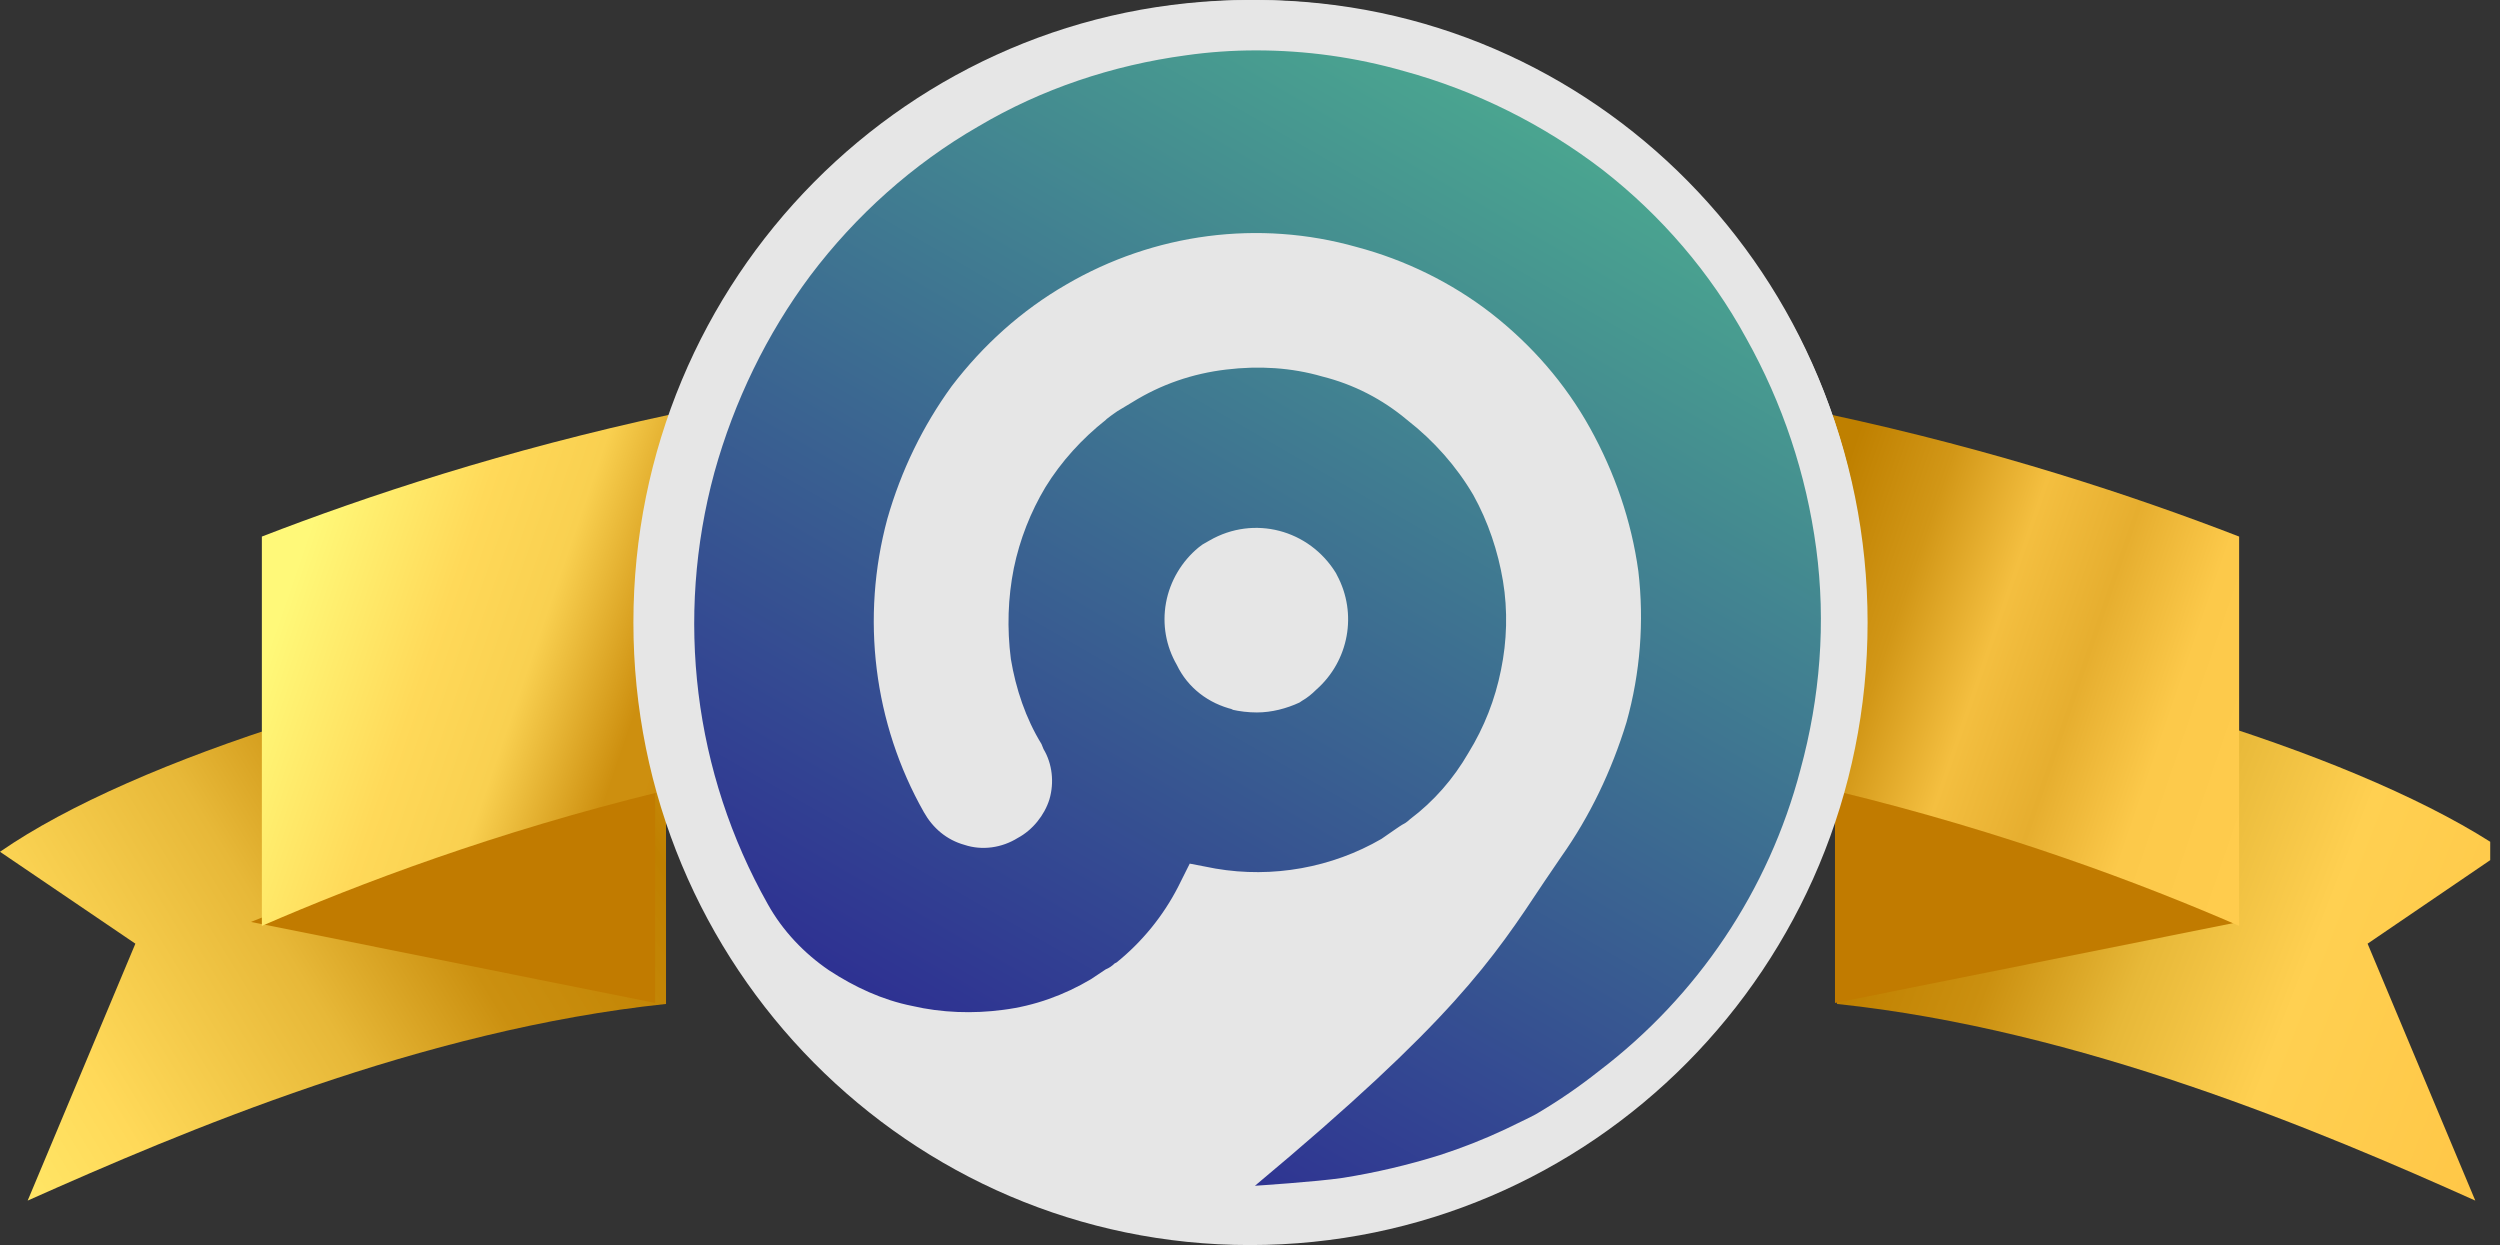 <svg version="1.2" xmlns="http://www.w3.org/2000/svg" viewBox="0 0 253 126" width="253" height="126"><rect x="0" y="0" width="253" height="126" fill="#333333" stroke="none"/><defs><linearGradient id="P" gradientUnits="userSpaceOnUse"/><linearGradient id="g1" x2="1" href="#P" gradientTransform="matrix(-109.149,68.194,-39.286,-62.88,50.632,-9.781)"><stop stop-color="#ffcc4d"/><stop offset=".08" stop-color="#ffd757"/><stop offset=".11" stop-color="#fcc94a"/><stop offset=".11" stop-color="#f4bf40"/><stop offset=".16" stop-color="#e6ae2f"/><stop offset=".2" stop-color="#d29717"/><stop offset=".29" stop-color="#bf8000"/><stop offset=".46" stop-color="#cb9010"/><stop offset=".58" stop-color="#e7b838"/><stop offset=".76" stop-color="#ffd959"/><stop offset="1" stop-color="#fff979"/></linearGradient><clipPath clipPathUnits="userSpaceOnUse" id="cp1"><path d="m184.59 64.66h67.42v56.86h-67.42z"/></clipPath><linearGradient id="g2" x2="1" href="#P" gradientTransform="matrix(85.755,32.933,-16.589,43.196,159.427,113.537)"><stop stop-color="#e6ae2f"/><stop offset=".09" stop-color="#d29717"/><stop offset=".22" stop-color="#bf8000"/><stop offset=".37" stop-color="#cb9010"/><stop offset=".52" stop-color="#e7b838"/><stop offset=".69" stop-color="#ffd051"/><stop offset="1" stop-color="#ffc545"/></linearGradient><linearGradient id="g3" x2="1" href="#P" gradientTransform="matrix(185.691,66.168,-34.226,96.049,15.815,94.672)"><stop stop-color="#fff979"/><stop offset=".08" stop-color="#ffd959"/><stop offset=".13" stop-color="#f9d050"/><stop offset=".19" stop-color="#cd8f0f"/><stop offset=".74" stop-color="#bf8000"/><stop offset=".79" stop-color="#d29717"/><stop offset=".84" stop-color="#f4bf40"/><stop offset=".89" stop-color="#e6ae2f"/><stop offset=".94" stop-color="#fcc94a"/><stop offset="1" stop-color="#ffcc4d"/></linearGradient><linearGradient id="g4" x2="1" href="#P" gradientTransform="matrix(55.176,-95.001,98.729,57.341,148.571,135.837)"><stop stop-color="#2e3192"/><stop offset="1" stop-color="#4aa590"/></linearGradient><clipPath clipPathUnits="userSpaceOnUse" id="cp2"><path d="m98.96 12.83c6.48-3.79 13.63-6.26 21.06-7.25q3.53-0.47 7.09-0.47c5.08 0 10.13 0.7 15.02 2.06 7.24 2.06 14.03 5.47 20.03 10.03 5.97 4.58 10.92 10.36 14.54 16.99 3.69 6.6 6.11 13.85 7.11 21.36 0.96 7.48 0.41 15.09-1.6 22.36-3.2 12.19-10.39 22.94-20.42 30.48q-2.93 2.3-6.13 4.22c-0.27 0.16-1.05 0.62-3.31 1.72q-3.23 1.52-6.64 2.54-4.84 1.49-9.83 2.31c-2.68 0.47-8.92 0.79-8.92 0.79 20.01-16.68 24.02-22.73 29.36-30.8q0.79-1.2 1.65-2.48c2.93-4.14 5.16-8.74 6.58-13.61 1.46-4.96 1.87-10.17 1.22-15.3-0.69-5.1-2.34-10.02-4.88-14.49-2.5-4.5-5.89-8.43-9.96-11.55-4.07-3.12-8.69-5.42-13.63-6.76-9.9-2.75-20.49-1.36-29.36 3.86-4.53 2.55-8.48 6.03-11.59 10.22-2.97 4.03-5.18 8.57-6.53 13.41-2.76 10.02-1.44 20.74 3.66 29.77 0.9 1.58 2.36 2.75 4.08 3.28 1.83 0.55 3.8 0.29 5.42-0.72 1.54-0.84 2.68-2.26 3.18-3.95 0.5-1.69 0.31-3.51-0.53-5.06l-0.26-0.48c-1.57-2.66-2.61-5.6-3.04-8.66-0.44-3.03-0.36-6.11 0.25-9.11 0.58-2.93 1.68-5.73 3.25-8.27 1.6-2.6 3.64-4.88 6.04-6.75l0.11-0.08q0.51-0.45 1.08-0.82l1.55-0.93c2.89-1.77 6.13-2.89 9.49-3.28 3.26-0.39 6.57-0.16 9.75 0.68 3.12 0.86 6.04 2.35 8.59 4.37 2.69 2.1 4.96 4.69 6.69 7.65 1.5 2.71 2.51 5.67 2.98 8.74 0.46 2.97 0.39 6.01-0.22 8.96-0.6 2.96-1.7 5.8-3.25 8.39-1.56 2.59-3.58 4.86-5.95 6.72q-0.24 0.16-0.5 0.34c-0.38 0.27-0.78 0.54-1.07 0.75-0.43 0.31-0.89 0.62-1.29 0.86-5.08 2.96-11.02 4.02-16.79 3l-2.59-0.45-1.2 2.35c-1.55 2.95-3.69 5.53-6.29 7.59l-0.16 0.14q-0.41 0.37-0.9 0.64l-1.54 0.93c-2.7 1.63-5.7 2.69-8.81 3.13-3.09 0.42-6.23 0.29-9.27-0.37-2.99-0.66-5.82-1.89-8.35-3.62-2.56-1.74-4.69-4.04-6.23-6.73-7.46-13.28-9.4-28.99-5.42-43.71 1.98-7.19 5.29-13.93 9.75-19.87 4.57-6.13 10.33-11.26 16.93-15.07zm20.14 54.5c1.15 2.25 3.22 3.87 5.66 4.45h-0.12q1.26 0.32 2.56 0.32c1.51 0 2.99-0.35 4.34-1.03l0.21-0.12q0.8-0.47 1.4-1.16c3.31-2.89 4.21-7.69 2.17-11.6l-0.12-0.21c-2.69-4.4-8.34-5.85-12.78-3.28l-0.71 0.41-0.44 0.33c-1.7 1.4-2.86 3.36-3.25 5.54-0.43 2.18-0.04 4.44 1.08 6.35z"/></clipPath></defs><style>.a{fill:url(#g1)}.b{fill:#c17b00}.c{fill:url(#g2)}.d{fill:url(#g3)}.e{fill:#e6e6e6}.f{fill:url(#g4)}</style><path fill-rule="evenodd" class="a" d="m2.8 121.5l10.9-26-13.7-9.3c13.7-9.5 42.9-18.5 67.4-21.5v36.9c-24.7 2.6-48.9 12.9-64.6 19.9z"/><path fill-rule="evenodd" class="b" d="m25.4 93.3l40.9 8.2v-24.6z"/><g clip-path="url(#cp1)"><path fill-rule="evenodd" class="c" d="m250.5 121.5l-10.9-26 13.8-9.4c-13.8-9.4-42.9-18.4-67.5-21.4v36.9c24.7 2.6 49 12.9 64.6 19.9z"/></g><path fill-rule="evenodd" class="b" d="m226.6 93.3l-40.9 8.2v-24.6z"/><path fill-rule="evenodd" class="d" d="m226.6 54.3c-21.2-8.2-56.1-18.6-100.1-18.6-44 0-78.8 10.4-100 18.6v39.4c19.8-8.6 54.9-20.8 100-20.8 45.2 0.1 80.3 12.2 100.1 20.8z"/><path class="e" d="m126.5 126c-34.5 0-62.4-28.2-62.4-63 0-34.8 27.9-63 62.4-63 34.6 0 62.5 28.2 62.5 63 0 34.8-27.9 63-62.5 63z"/><path fill-rule="evenodd" class="e" d="m70 38.2c9.7-23.2 32.3-38.3 57.3-38.2 34 0.1 61.5 28 61.5 62.3 0 25.3-15.1 48-38.2 57.7-23.2 9.6-49.8 4.2-67.4-13.7-17.7-17.9-22.9-44.8-13.2-68.1zm89.8 38.4c1.8-4.3 2.8-8.9 2.9-13.6 0.1-4.7-0.7-9.3-2.5-13.6-1.1-2.8-2.6-5.4-4.3-7.8-2-2.8-4.4-5.3-7.2-7.4l-0.4-0.3c-4.4-3.3-9.5-5.5-15-6.4-8.1-1.5-16.5 0.1-23.6 4.4-4.1 2.3-7.7 5.5-10.5 9.3l-0.3 0.4q-2.2 3.1-3.8 6.6c-4.6 10.4-3.9 22.3 1.6 32.2 0.5 0.8 1.2 1.4 2 1.6 0.9 0.3 1.8 0.2 2.6-0.3 0.8-0.4 1.3-1.1 1.5-1.9 0.3-0.9 0.1-1.8-0.5-2.5v-0.1c-1.9-3.1-3.1-6.5-3.5-10.1-0.5-3.4-0.4-6.9 0.2-10.4q0.5-2.4 1.4-4.8 0.1-0.1 0.1-0.2 0 0 0.1-0.1 0.1-0.1 0.1-0.2c1.3-3.1 3.1-6 5.4-8.5 2.3-2.6 5-4.7 8-6.2 3.1-1.6 6.4-2.7 9.8-3.1l0.8-0.1c3.3-0.3 6.7 0 10 0.9 3.5 0.9 6.9 2.6 9.8 4.8 3.1 2.4 5.7 5.4 7.7 8.8 1.8 3.1 2.9 6.4 3.5 9.9 0.5 3.4 0.5 6.9-0.2 10.3-0.7 3.4-1.9 6.6-3.7 9.5q-1.1 2-2.6 3.7-0.1 0.2-0.3 0.3-0.1 0.2-0.2 0.4l-0.2 0.1q-1.9 2.1-4.1 3.8h-0.1c-0.3 0.2-0.6 0.4-0.9 0.6q-0.6 0.5-1.3 0.9-0.3 0.2-0.7 0.4-1.8 1-3.7 1.8-3.4 1.3-7.1 1.7-0.8 0-1.8 0.1c-0.6 0.1-1.3 0.1-1.9 0.1q-2.3-0.1-4.5-0.5-1.4 3.1-3.5 5.6 0.2 0.1 0.4 0.2 0.3 0.1 0.5 0.1 2.2 0.7 4.4 1 0.8 0.1 1.4 0.2 0.5 0.1 0.7 0.1h0.4c4.6 0 9.2-0.9 13.5-2.6 0.6-0.3 1.2-0.6 1.8-0.8q0.5-0.3 1-0.5 0.6-0.3 1-0.5 0.4-0.1 0.6-0.3l0.3-0.1c4-2.4 7.5-5.6 10.3-9.3q0.6-0.9 1.2-1.7 1.9-2.8 3.2-5.8zm-32.6-8.3c3.3 0 6-2.7 6-6 0-3.4-2.7-6.1-6-6.1-3.3 0-6 2.7-6 6.1 0.1 3.3 2.7 6 6 6z"/><path fill-rule="evenodd" class="f" d="m99 12.8c6.4-3.8 13.6-6.2 21-7.2q3.5-0.5 7.1-0.5c5.1 0 10.1 0.7 15 2.1 7.3 2 14.1 5.4 20.1 10 5.9 4.6 10.9 10.4 14.5 17 3.7 6.6 6.1 13.8 7.1 21.3 1 7.5 0.4 15.1-1.6 22.4-3.2 12.2-10.4 22.9-20.4 30.5q-2.9 2.3-6.1 4.2c-0.3 0.2-1.1 0.6-3.4 1.7q-3.2 1.5-6.6 2.6-4.8 1.5-9.8 2.3c-2.7 0.4-8.9 0.8-8.9 0.8 20-16.7 24-22.8 29.3-30.8q0.8-1.2 1.7-2.5c2.9-4.1 5.1-8.7 6.6-13.6 1.4-5 1.8-10.2 1.2-15.3-0.7-5.1-2.4-10-4.9-14.5-2.5-4.5-5.9-8.4-10-11.6-4-3.1-8.7-5.4-13.6-6.7-9.9-2.8-20.5-1.4-29.4 3.8-4.5 2.6-8.4 6.1-11.6 10.3-2.9 4-5.1 8.5-6.5 13.4-2.7 10-1.4 20.7 3.7 29.7 0.9 1.6 2.3 2.8 4.1 3.3 1.8 0.6 3.8 0.3 5.4-0.7 1.5-0.8 2.7-2.3 3.2-3.9 0.5-1.7 0.3-3.6-0.6-5.1l-0.2-0.5c-1.6-2.6-2.6-5.6-3.1-8.6-0.4-3.1-0.3-6.2 0.3-9.2 0.6-2.9 1.7-5.7 3.2-8.2 1.6-2.6 3.7-4.9 6.1-6.8l0.1-0.1q0.5-0.4 1.1-0.8l1.5-0.9c2.9-1.8 6.1-2.9 9.5-3.3 3.3-0.4 6.6-0.2 9.7 0.7 3.2 0.8 6.1 2.3 8.6 4.4 2.7 2.1 5 4.7 6.7 7.6 1.5 2.7 2.5 5.7 3 8.7 0.5 3 0.4 6.1-0.2 9-0.6 3-1.7 5.8-3.3 8.4-1.5 2.6-3.5 4.9-5.9 6.7q-0.2 0.2-0.5 0.4c-0.4 0.2-0.8 0.5-1.1 0.7-0.4 0.3-0.9 0.6-1.3 0.9-5 2.9-11 4-16.8 3l-2.6-0.5-1.2 2.4c-1.5 2.9-3.6 5.5-6.2 7.6l-0.2 0.1q-0.4 0.4-0.9 0.6l-1.5 1c-2.7 1.6-5.7 2.7-8.9 3.1-3 0.4-6.2 0.3-9.2-0.4-3-0.6-5.8-1.9-8.4-3.6-2.5-1.7-4.7-4-6.2-6.7-7.5-13.3-9.4-29-5.4-43.7 2-7.2 5.3-14 9.7-19.9 4.6-6.1 10.4-11.3 17-15.1zm20.1 54.5c1.1 2.3 3.2 3.9 5.7 4.5h-0.2q1.3 0.3 2.6 0.3c1.5 0 3-0.4 4.3-1l0.3-0.2q0.7-0.4 1.4-1.1c3.3-2.9 4.2-7.7 2.1-11.6l-0.1-0.2c-2.7-4.4-8.3-5.9-12.8-3.3l-0.7 0.4-0.4 0.3c-1.7 1.4-2.9 3.4-3.3 5.6-0.4 2.2 0 4.4 1.1 6.3z"/><g clip-path="url(#cp2)"></g></svg>
